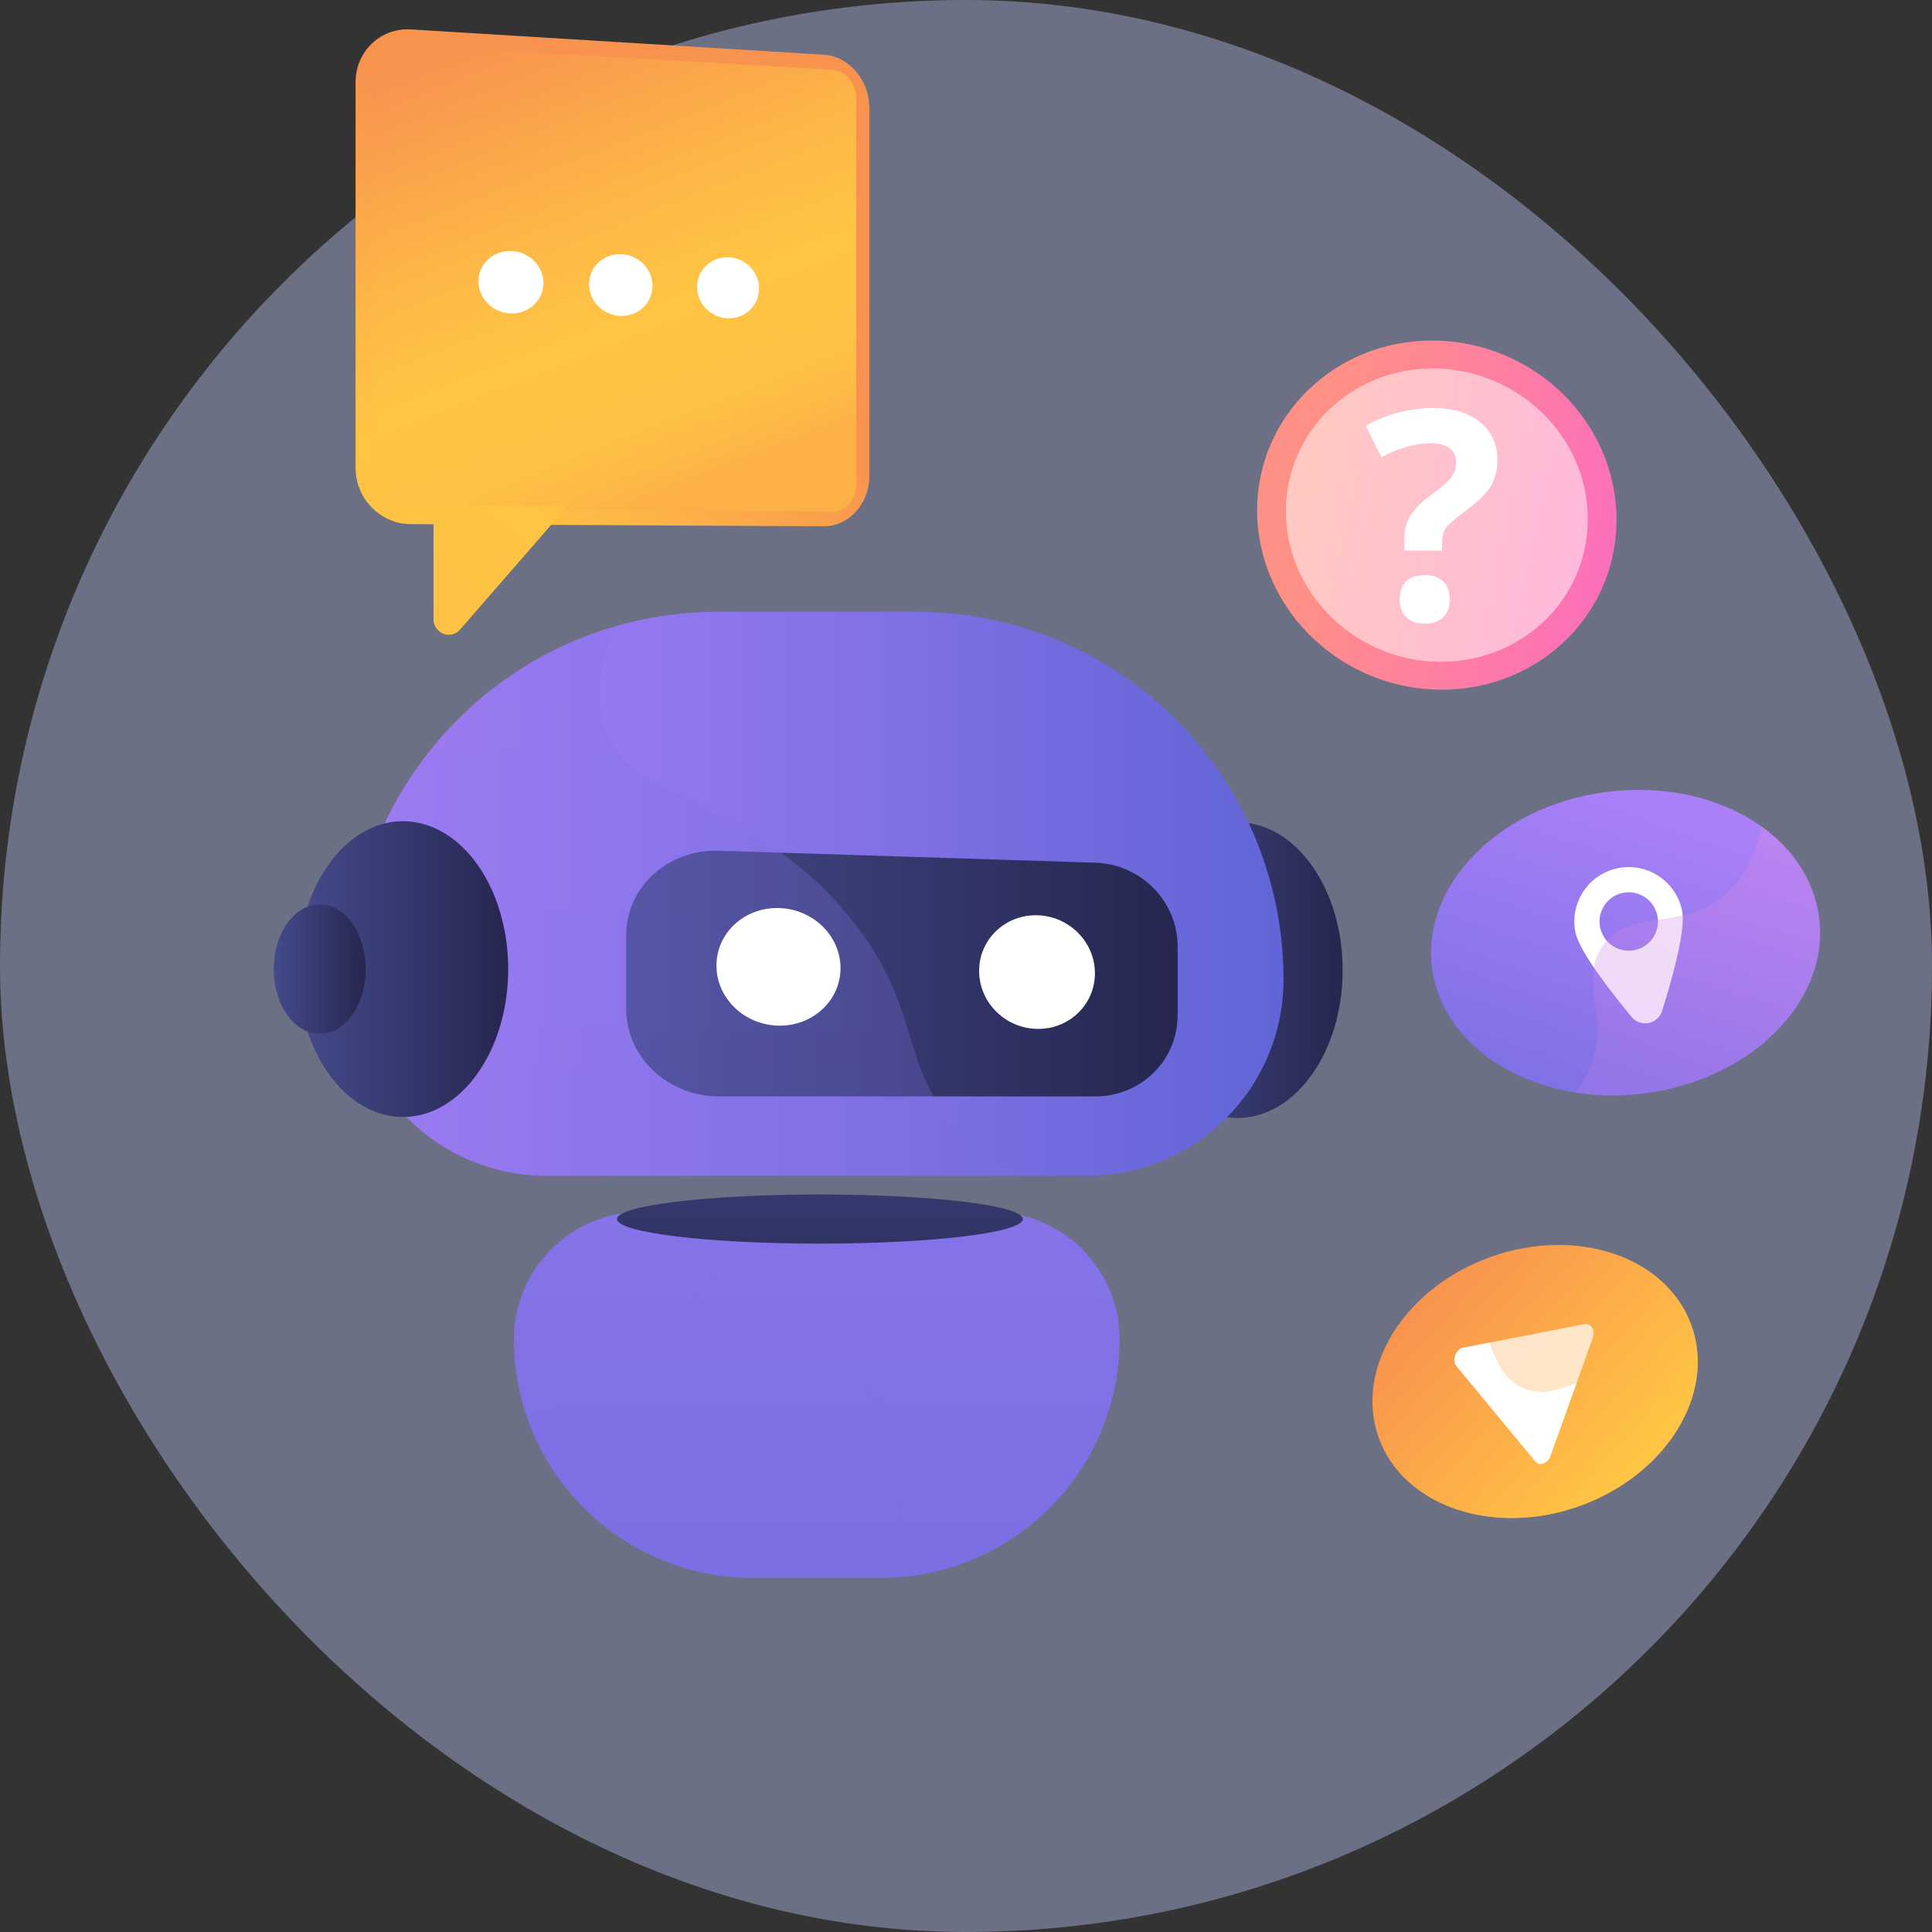 <svg width="120" height="120" viewBox="0 0 120 120" fill="none" xmlns="http://www.w3.org/2000/svg">
<rect x="0" y="0" width="120" height="120" fill="#333333" stroke="none"/>
<rect width="120" height="120" rx="60" fill="#C1CCFF" fill-opacity="0.4"/>
<path d="M51.134 32.688L25.5 32.554C23.618 32.537 22.085 30.971 22.085 29.059V5.112C22.085 3.199 23.618 1.728 25.5 1.825L51.134 3.396C52.718 3.478 53.996 4.957 53.996 6.7V29.558C53.996 31.302 52.718 32.703 51.134 32.688Z" fill="url(#paint0_linear_1849_44575)"/>
<path d="M23.061 29.703V4.528C23.061 3.51 23.877 2.725 24.88 2.776L51.657 4.326C52.501 4.368 53.183 5.156 53.183 6.086V30.123C53.183 31.053 52.501 31.8 51.657 31.791L24.88 31.566C23.877 31.555 23.061 30.721 23.061 29.703Z" fill="url(#paint1_linear_1849_44575)"/>
<path d="M26.927 38.465V31.355L35.236 31.448L28.575 39.103C28.001 39.763 26.927 39.349 26.927 38.465Z" fill="url(#paint2_linear_1849_44575)"/>
<path d="M33.753 17.58C33.753 18.648 32.854 19.494 31.741 19.47C30.624 19.445 29.715 18.552 29.715 17.476C29.715 16.401 30.624 15.555 31.741 15.587C32.854 15.619 33.753 16.511 33.753 17.58Z" fill="white"/>
<path d="M40.529 17.755C40.529 18.811 39.651 19.648 38.564 19.623C37.473 19.599 36.585 18.717 36.585 17.654C36.585 16.591 37.473 15.755 38.564 15.786C39.651 15.817 40.529 16.699 40.529 17.755Z" fill="white"/>
<path d="M47.149 17.923C47.149 18.967 46.291 19.794 45.229 19.77C44.163 19.747 43.296 18.875 43.296 17.824C43.296 16.773 44.163 15.947 45.229 15.977C46.291 16.008 47.149 16.879 47.149 17.923Z" fill="white"/>
<path d="M76.859 69.44C80.469 69.44 83.395 65.328 83.395 60.255C83.395 55.183 80.469 51.07 76.859 51.07C73.249 51.07 70.323 55.183 70.323 60.255C70.323 65.328 73.249 69.44 76.859 69.44Z" fill="url(#paint3_linear_1849_44575)"/>
<path d="M56.882 38H44.581C31.967 38 21.742 48.225 21.742 60.839V60.839C21.742 67.57 27.198 73.026 33.929 73.026H67.534C74.265 73.026 79.721 67.57 79.721 60.839C79.721 48.225 69.496 38 56.882 38Z" fill="url(#paint4_linear_1849_44575)"/>
<path d="M54.722 98.001H46.741C38.558 98.001 31.924 91.367 31.924 83.184V83.184C31.924 81.087 32.757 79.076 34.24 77.593C35.722 76.11 37.733 75.277 39.83 75.277H61.633C63.73 75.277 65.741 76.11 67.224 77.593C68.706 79.076 69.539 81.087 69.539 83.184C69.539 91.367 62.905 98.001 54.722 98.001Z" fill="url(#paint5_linear_1849_44575)"/>
<path d="M68.049 68.1H44.665C41.496 68.1 38.896 65.671 38.896 62.675V58.08C38.896 55.084 41.496 52.738 44.665 52.839L68.049 53.585C70.879 53.675 73.147 56.005 73.147 58.789V63.059C73.147 65.843 70.879 68.1 68.049 68.1Z" fill="url(#paint6_linear_1849_44575)"/>
<path style="mix-blend-mode:multiply" opacity="0.3" d="M59.217 69.824C55.74 65.738 57.285 62.47 52.739 56.933C46.483 49.314 39.185 50.176 37.513 45.009C37.05 43.577 36.997 41.611 38.239 38.895C28.711 41.643 21.742 50.428 21.742 60.841V60.841C21.742 67.572 27.198 73.028 33.929 73.028H63.215C61.461 72.072 60.179 70.955 59.217 69.824Z" fill="url(#paint7_linear_1849_44575)"/>
<path d="M25.029 69.378C28.638 69.378 31.565 65.266 31.565 60.193C31.565 55.12 28.638 51.008 25.029 51.008C21.419 51.008 18.493 55.12 18.493 60.193C18.493 65.266 21.419 69.378 25.029 69.378Z" fill="url(#paint8_linear_1849_44575)"/>
<path d="M19.858 64.209C21.437 64.209 22.716 62.41 22.716 60.192C22.716 57.974 21.437 56.176 19.858 56.176C18.28 56.176 17 57.974 17 60.192C17 62.41 18.28 64.209 19.858 64.209Z" fill="url(#paint9_linear_1849_44575)"/>
<path style="mix-blend-mode:multiply" opacity="0.4" d="M56.688 89.844C55.593 84.702 43.481 84.826 43.152 81.465C42.898 78.874 49.852 76.308 50.725 75.986C51.473 75.71 52.214 75.477 52.949 75.277H39.83C37.733 75.277 35.722 76.11 34.24 77.593C32.757 79.076 31.924 81.087 31.924 83.184V83.184C31.924 91.367 38.558 98.001 46.741 98.001H54.722C55.477 98.002 56.231 97.945 56.977 97.831C56.283 96.97 55.83 96.028 55.721 95.001C55.478 92.723 57.112 91.837 56.688 89.844Z" fill="url(#paint10_linear_1849_44575)"/>
<path d="M50.929 77.244C57.89 77.244 63.533 76.56 63.533 75.718C63.533 74.875 57.89 74.191 50.929 74.191C43.968 74.191 38.324 74.875 38.324 75.718C38.324 76.56 43.968 77.244 50.929 77.244Z" fill="url(#paint11_linear_1849_44575)"/>
<path d="M52.206 60.13C52.206 62.131 50.503 63.732 48.384 63.705C46.247 63.678 44.5 62.008 44.5 59.974C44.5 57.94 46.247 56.34 48.384 56.4C50.503 56.459 52.206 58.129 52.206 60.13Z" fill="white"/>
<path d="M68.008 60.451C68.008 62.385 66.418 63.932 64.44 63.907C62.445 63.882 60.815 62.269 60.815 60.304C60.815 58.34 62.445 56.793 64.44 56.849C66.418 56.905 68.008 58.517 68.008 60.451Z" fill="white"/>
<path d="M100.403 32.289C100.403 26.137 95.192 21.151 88.939 21.152C82.871 21.153 78.082 25.877 78.082 31.702C78.082 37.528 82.871 42.503 88.939 42.823C95.192 43.152 100.403 38.44 100.403 32.289Z" fill="url(#paint12_linear_1849_44575)"/>
<g style="mix-blend-mode:soft-light" opacity="0.5">
<path d="M98.619 32.243C98.619 27.075 94.241 22.886 88.987 22.887C83.889 22.887 79.866 26.856 79.866 31.75C79.866 36.645 83.889 40.825 88.987 41.093C94.241 41.37 98.619 37.411 98.619 32.243Z" fill="white"/>
</g>
<path d="M87.224 34.195V33.539C87.224 32.971 87.345 32.477 87.588 32.057C87.83 31.638 88.274 31.191 88.918 30.718C89.539 30.275 89.948 29.914 90.147 29.636C90.342 29.366 90.446 29.039 90.444 28.705C90.444 28.321 90.302 28.028 90.018 27.827C89.734 27.626 89.338 27.526 88.829 27.526C87.943 27.526 86.931 27.815 85.796 28.395L84.83 26.452C86.108 25.724 87.554 25.342 89.025 25.344C90.243 25.344 91.211 25.636 91.929 26.222C92.647 26.807 93.007 27.588 93.007 28.563C93.007 29.213 92.859 29.775 92.563 30.248C92.268 30.721 91.706 31.253 90.878 31.845C90.311 32.264 89.951 32.584 89.801 32.803C89.65 33.021 89.574 33.308 89.574 33.663V34.195H87.224ZM86.94 37.228C86.94 36.731 87.073 36.356 87.34 36.102C87.606 35.847 87.993 35.72 88.501 35.72C88.992 35.72 89.372 35.85 89.641 36.111C89.91 36.371 90.044 36.743 90.044 37.228C90.044 37.695 89.909 38.063 89.636 38.332C89.365 38.601 88.986 38.736 88.501 38.736C88.005 38.736 87.62 38.604 87.348 38.341C87.076 38.078 86.94 37.707 86.94 37.228Z" fill="white"/>
<path d="M92.576 78.078C87.211 80.001 84.102 85.022 85.633 89.293C87.164 93.564 92.754 95.467 98.119 93.544C103.484 91.621 106.593 86.6 105.062 82.329C103.531 78.058 97.941 76.155 92.576 78.078Z" fill="url(#paint13_linear_1849_44575)"/>
<path d="M96.296 90.448L98.933 83.092C99.102 82.62 98.817 82.167 98.402 82.248L90.886 83.704C90.411 83.797 90.162 84.49 90.471 84.864L95.35 90.763C95.62 91.089 96.127 90.92 96.296 90.448Z" fill="white"/>
<g style="mix-blend-mode:multiply" opacity="0.3">
<path d="M90.923 80.893C92.914 82.756 92.494 85.316 94.608 86.224C96.755 87.146 98.347 85.003 101.036 85.417C102.075 85.577 103.366 86.133 104.752 87.734C105.535 85.985 105.694 84.093 105.062 82.329C103.531 78.058 97.941 76.154 92.576 78.077C91.394 78.498 90.28 79.092 89.273 79.841C89.882 80.089 90.441 80.445 90.923 80.893Z" fill="url(#paint14_linear_1849_44575)"/>
</g>
<path d="M88.983 60.379C89.813 65.389 95.654 68.769 102.195 67.906C108.927 67.017 113.821 61.999 112.947 56.722C112.073 51.444 105.8 48.131 99.113 49.29C92.615 50.416 88.153 55.368 88.983 60.379Z" fill="url(#paint15_linear_1849_44575)"/>
<path d="M100.514 53.918C99.635 54.091 98.859 54.605 98.359 55.349C97.859 56.093 97.674 57.005 97.847 57.885C98.079 59.072 100.013 61.561 101.345 63.166C101.471 63.318 101.635 63.433 101.82 63.499C102.006 63.565 102.205 63.58 102.398 63.542C102.591 63.504 102.771 63.415 102.917 63.284C103.064 63.153 103.173 62.985 103.232 62.797C103.861 60.808 104.713 57.773 104.481 56.586C104.309 55.706 103.794 54.931 103.05 54.431C102.306 53.931 101.394 53.746 100.514 53.918ZM101.512 59.017C101.16 59.086 100.795 59.048 100.464 58.91C100.133 58.772 99.85 58.538 99.652 58.239C99.453 57.94 99.348 57.589 99.349 57.23C99.35 56.871 99.458 56.521 99.658 56.223C99.858 55.925 100.142 55.693 100.474 55.557C100.806 55.42 101.171 55.386 101.523 55.457C101.875 55.528 102.198 55.702 102.451 55.956C102.704 56.211 102.876 56.535 102.945 56.887C102.991 57.121 102.99 57.361 102.943 57.595C102.895 57.829 102.803 58.051 102.67 58.248C102.537 58.446 102.366 58.616 102.167 58.748C101.969 58.879 101.746 58.971 101.512 59.017Z" fill="white"/>
<g style="mix-blend-mode:multiply" opacity="0.3">
<path d="M98.907 65.931C99.888 62.994 98.016 60.648 99.661 58.587C101.345 56.475 104.228 57.757 106.816 55.833C107.826 55.082 108.877 53.78 109.42 51.348C111.293 52.687 112.586 54.541 112.947 56.721C113.821 61.998 108.927 67.016 102.196 67.904C100.743 68.1 99.27 68.084 97.822 67.856C98.301 67.288 98.669 66.635 98.907 65.931Z" fill="url(#paint16_linear_1849_44575)"/>
</g>
<defs>
<linearGradient id="paint0_linear_1849_44575" x1="21.08" y1="39.118" x2="41.128" y2="13.37" gradientUnits="userSpaceOnUse">
<stop stop-color="#FCB148"/>
<stop offset="0.052" stop-color="#FDBA46"/>
<stop offset="0.142" stop-color="#FFC244"/>
<stop offset="0.318" stop-color="#FFC444"/>
<stop offset="0.485" stop-color="#FDB946"/>
<stop offset="0.775" stop-color="#F99C4D"/>
<stop offset="0.866" stop-color="#F8924F"/>
<stop offset="1" stop-color="#F8924F"/>
</linearGradient>
<linearGradient id="paint1_linear_1849_44575" x1="42.942" y1="30.154" x2="29.965" y2="-2.854" gradientUnits="userSpaceOnUse">
<stop stop-color="#FCB148"/>
<stop offset="0.052" stop-color="#FDBA46"/>
<stop offset="0.142" stop-color="#FFC244"/>
<stop offset="0.318" stop-color="#FFC444"/>
<stop offset="0.485" stop-color="#FDB946"/>
<stop offset="0.775" stop-color="#F99C4D"/>
<stop offset="0.866" stop-color="#F8924F"/>
<stop offset="1" stop-color="#F8924F"/>
</linearGradient>
<linearGradient id="paint2_linear_1849_44575" x1="22.816" y1="42.017" x2="50.914" y2="5.93" gradientUnits="userSpaceOnUse">
<stop stop-color="#FCB148"/>
<stop offset="0.052" stop-color="#FDBA46"/>
<stop offset="0.142" stop-color="#FFC244"/>
<stop offset="0.318" stop-color="#FFC444"/>
<stop offset="0.485" stop-color="#FDB946"/>
<stop offset="0.775" stop-color="#F99C4D"/>
<stop offset="0.866" stop-color="#F8924F"/>
<stop offset="1" stop-color="#F8924F"/>
</linearGradient>
<linearGradient id="paint3_linear_1849_44575" x1="70.323" y1="60.255" x2="83.395" y2="60.255" gradientUnits="userSpaceOnUse">
<stop stop-color="#444B8C"/>
<stop offset="0.996" stop-color="#26264F"/>
</linearGradient>
<linearGradient id="paint4_linear_1849_44575" x1="21.742" y1="55.513" x2="79.721" y2="55.513" gradientUnits="userSpaceOnUse">
<stop stop-color="#AA80F9"/>
<stop offset="0.996" stop-color="#6165D7"/>
</linearGradient>
<linearGradient id="paint5_linear_1849_44575" x1="50.285" y1="5.083" x2="50.728" y2="149.184" gradientUnits="userSpaceOnUse">
<stop stop-color="#AA80F9"/>
<stop offset="0.996" stop-color="#6165D7"/>
</linearGradient>
<linearGradient id="paint6_linear_1849_44575" x1="38.896" y1="60.468" x2="73.147" y2="60.468" gradientUnits="userSpaceOnUse">
<stop stop-color="#444B8C"/>
<stop offset="0.996" stop-color="#26264F"/>
</linearGradient>
<linearGradient id="paint7_linear_1849_44575" x1="41.644" y1="-66.271" x2="42.256" y2="149.705" gradientUnits="userSpaceOnUse">
<stop stop-color="#AA80F9"/>
<stop offset="0.996" stop-color="#6165D7"/>
</linearGradient>
<linearGradient id="paint8_linear_1849_44575" x1="18.493" y1="60.193" x2="31.565" y2="60.193" gradientUnits="userSpaceOnUse">
<stop stop-color="#444B8C"/>
<stop offset="0.996" stop-color="#26264F"/>
</linearGradient>
<linearGradient id="paint9_linear_1849_44575" x1="17" y1="60.192" x2="22.716" y2="60.192" gradientUnits="userSpaceOnUse">
<stop stop-color="#444B8C"/>
<stop offset="0.996" stop-color="#26264F"/>
</linearGradient>
<linearGradient id="paint10_linear_1849_44575" x1="44.063" y1="5.261" x2="44.613" y2="149.07" gradientUnits="userSpaceOnUse">
<stop stop-color="#AA80F9"/>
<stop offset="0.996" stop-color="#6165D7"/>
</linearGradient>
<linearGradient id="paint11_linear_1849_44575" x1="50.88" y1="64.77" x2="50.959" y2="84.116" gradientUnits="userSpaceOnUse">
<stop stop-color="#444B8C"/>
<stop offset="0.996" stop-color="#26264F"/>
</linearGradient>
<linearGradient id="paint12_linear_1849_44575" x1="84.695" y1="16.178" x2="103.544" y2="20.296" gradientUnits="userSpaceOnUse">
<stop stop-color="#FF9085"/>
<stop offset="1" stop-color="#FB6FBB"/>
</linearGradient>
<linearGradient id="paint13_linear_1849_44575" x1="101.143" y1="91.017" x2="79.734" y2="71.774" gradientUnits="userSpaceOnUse">
<stop stop-color="#FFC444"/>
<stop offset="0.996" stop-color="#F36F56"/>
</linearGradient>
<linearGradient id="paint14_linear_1849_44575" x1="104.343" y1="88.234" x2="82.661" y2="67.446" gradientUnits="userSpaceOnUse">
<stop stop-color="#FFC444"/>
<stop offset="0.996" stop-color="#F36F56"/>
</linearGradient>
<linearGradient id="paint15_linear_1849_44575" x1="103.871" y1="50.091" x2="93.148" y2="81.359" gradientUnits="userSpaceOnUse">
<stop stop-color="#AA80F9"/>
<stop offset="0.996" stop-color="#6165D7"/>
</linearGradient>
<linearGradient id="paint16_linear_1849_44575" x1="108.631" y1="51.049" x2="98.453" y2="84.165" gradientUnits="userSpaceOnUse">
<stop offset="0.004" stop-color="#E38DDD"/>
<stop offset="1" stop-color="#9571F6"/>
</linearGradient>
</defs>
</svg>
